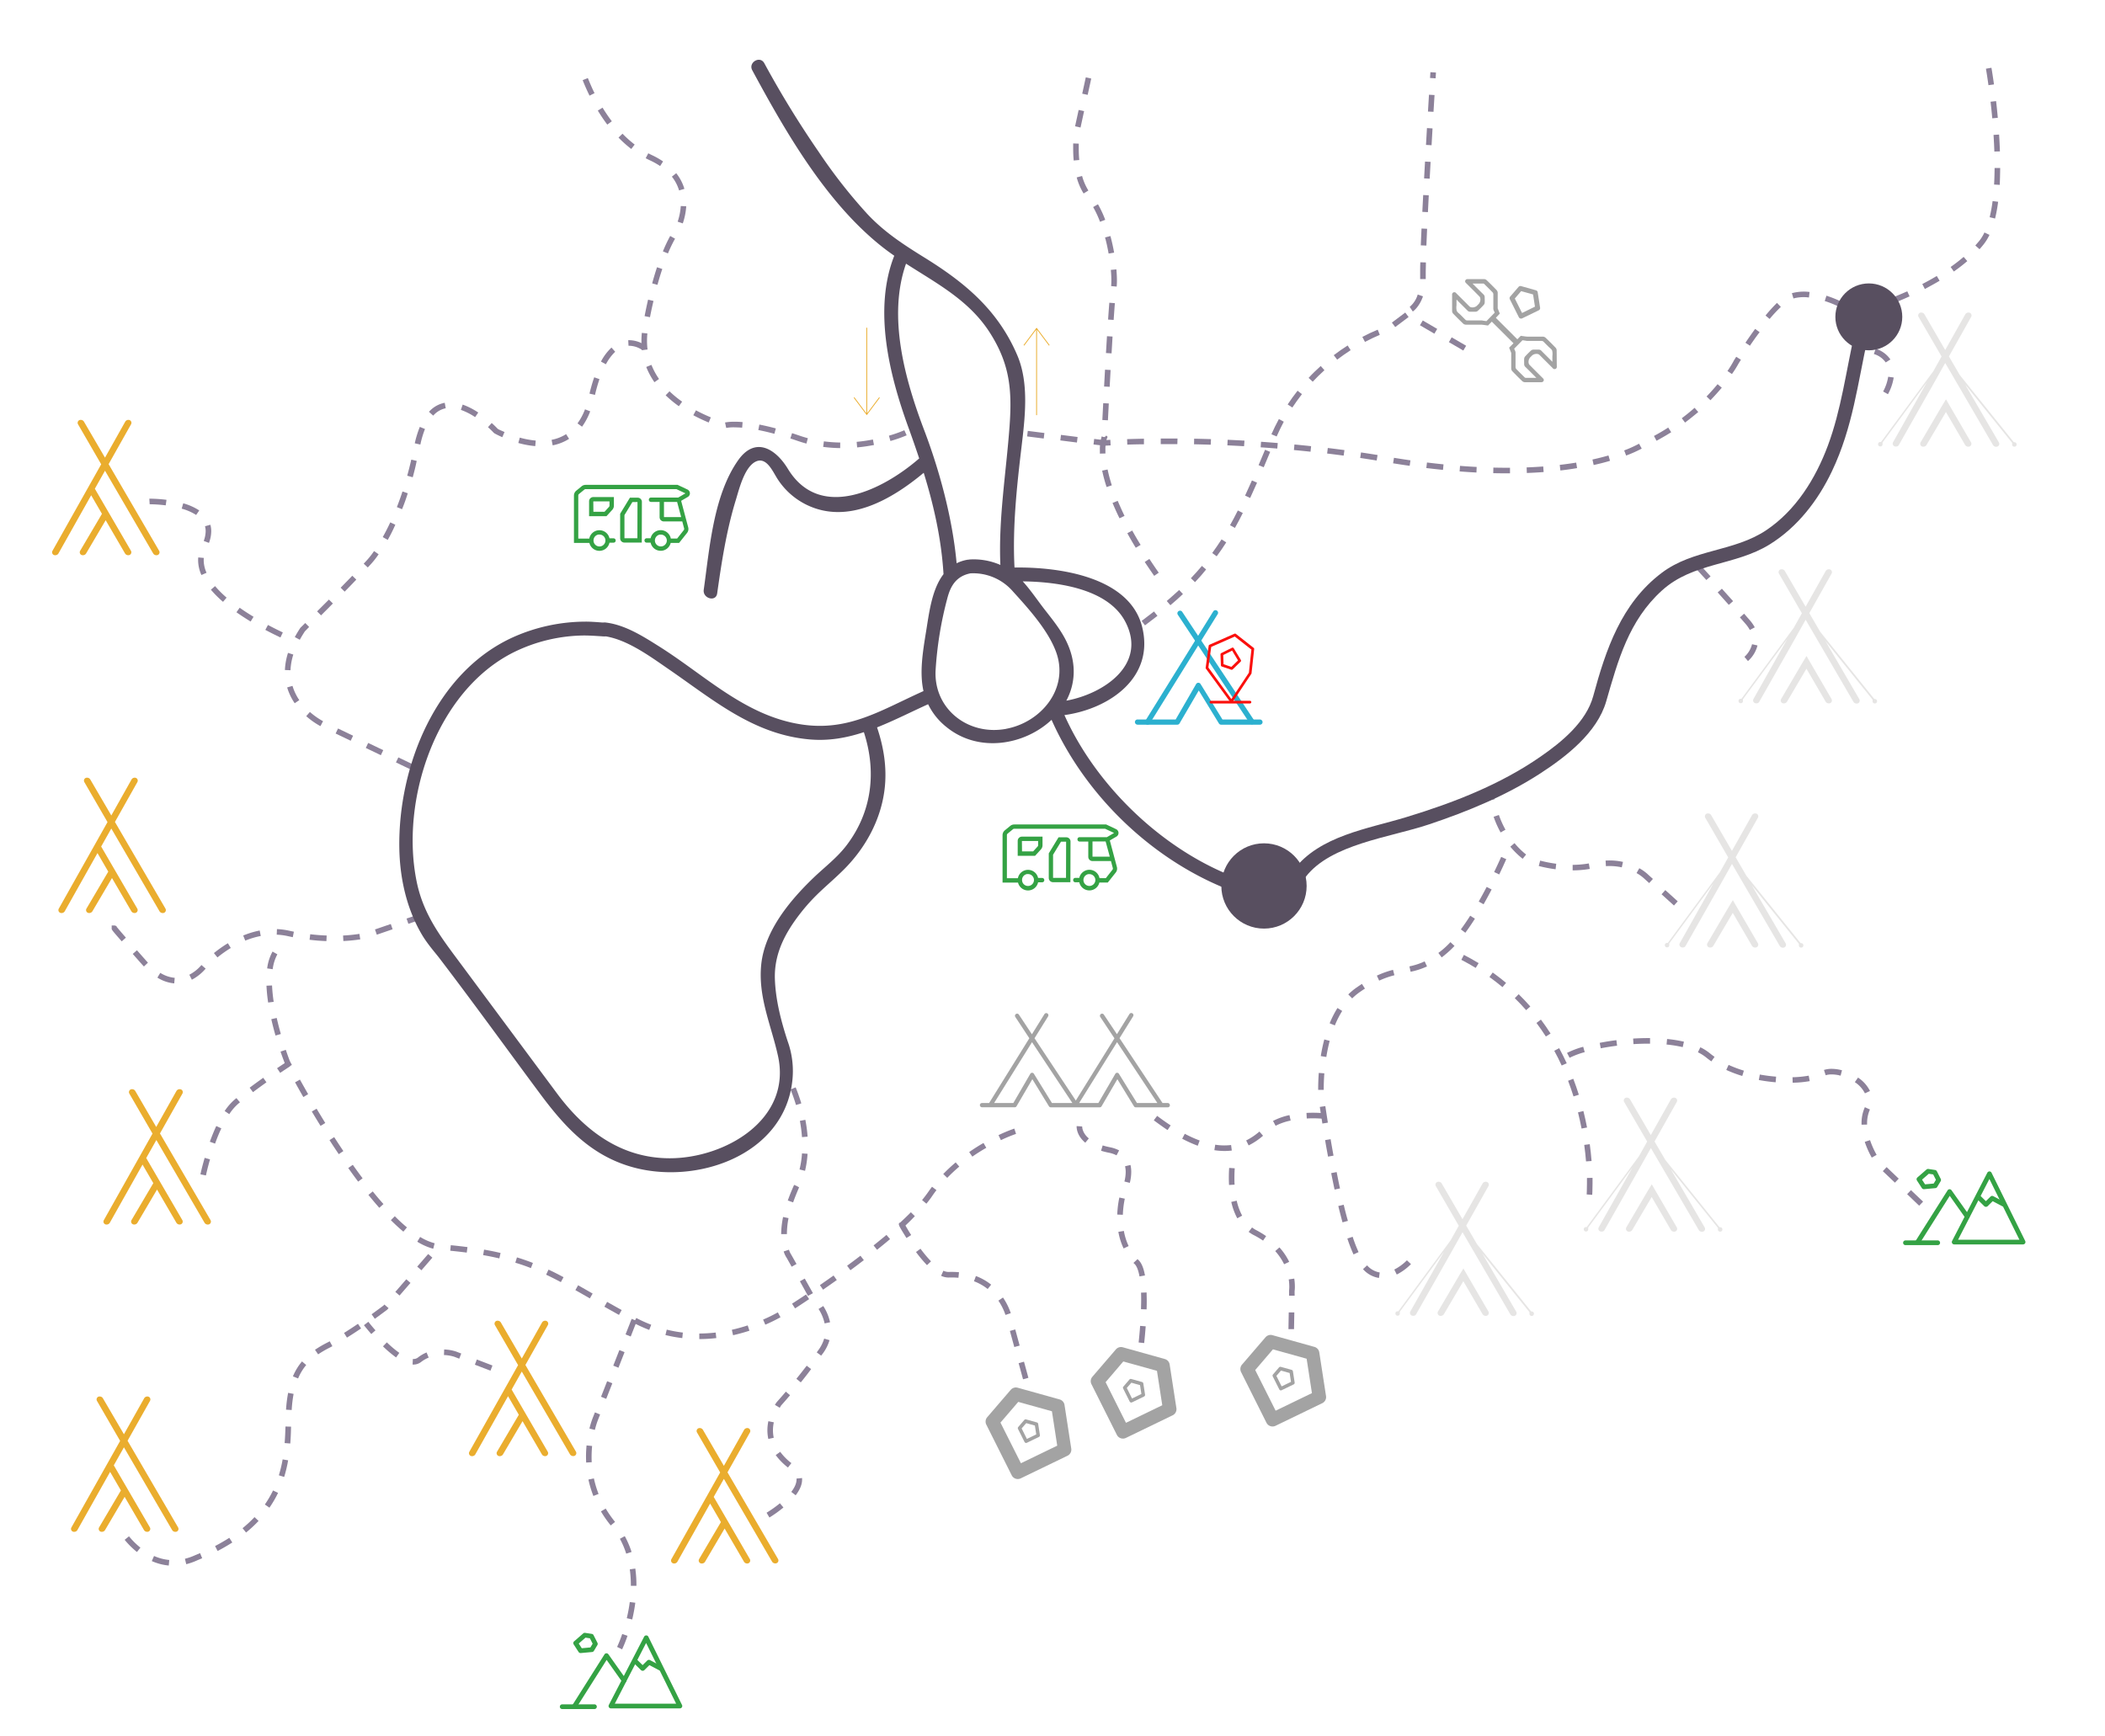 <svg xmlns="http://www.w3.org/2000/svg" viewBox="0 0 1000 825"><title>reserva</title><g id="Layer_2" data-name="Layer 2"><path d="M956.61,210,931,178.17l-5.14-8.83,10.57-18.79a1.38,1.38,0,0,0-1.2-2.05h-.13a1.72,1.72,0,0,0-1.5.88l-9.51,16.91-9.84-16.93a1.72,1.72,0,0,0-1.49-.86h-.14a1.38,1.38,0,0,0-1.19,2.07l10.93,18.8-3.92,7L893.6,210h-.39a1,1,0,0,0-1,1v.11a1,1,0,0,0,1,1h.11a1,1,0,0,0,1-1v-.9l21-28.51-16,28.4a1.38,1.38,0,0,0,1.2,2.05h.33a1.38,1.38,0,0,0,1.2-.7L917.6,184v0l1.72-3.05h0l4.77-8.49,22.68,38.95a1.72,1.72,0,0,0,1.49.86h.14a1.38,1.38,0,0,0,1.19-2.07l-16.06-27.58,22.36,27.8v.8a1,1,0,0,0,1,1h.11a1,1,0,0,0,1-1v-.11a1,1,0,0,0-1-1Z" style="fill:#e6e5e4"/><path d="M922.65,192.7l0,0L912.4,210.15a1.38,1.38,0,0,0,1.19,2.08h.15a1.72,1.72,0,0,0,1.48-.85l9.21-15.62,9.1,15.61a1.72,1.72,0,0,0,1.49.86h.14a1.38,1.38,0,0,0,1.19-2.07l-11.89-20.44Z" style="fill:#e6e5e4"/><path d="M890.31,332l-25.63-31.86-5.14-8.83,10.57-18.79a1.38,1.38,0,0,0-1.2-2.05h-.13a1.72,1.72,0,0,0-1.5.88l-9.51,16.91-9.84-16.93a1.72,1.72,0,0,0-1.49-.86h-.14a1.38,1.38,0,0,0-1.19,2.07L856,291.37l-3.92,7L827.3,332h-.39a1,1,0,0,0-1,1v.11a1,1,0,0,0,1,1H827a1,1,0,0,0,1-1v-.9l21-28.51-16,28.4a1.38,1.38,0,0,0,1.2,2.05h.33a1.38,1.38,0,0,0,1.2-.7L851.3,306v0l1.72-3.05h0l4.77-8.49,22.68,38.95a1.72,1.72,0,0,0,1.49.86h.14a1.38,1.38,0,0,0,1.19-2.07l-16.06-27.58,22.36,27.8v.8a1,1,0,0,0,1,1h.11a1,1,0,0,0,1-1v-.11a1,1,0,0,0-1-1Z" style="fill:#e6e5e4"/><path d="M856.36,314.7l0,0-10.22,17.41a1.38,1.38,0,0,0,1.19,2.08h.15a1.72,1.72,0,0,0,1.48-.85l9.21-15.62,9.1,15.61a1.72,1.72,0,0,0,1.49.86h.14a1.38,1.38,0,0,0,1.19-2.07l-11.89-20.44Z" style="fill:#e6e5e4"/><path d="M855.31,448l-25.63-31.86-5.14-8.83,10.57-18.79a1.38,1.38,0,0,0-1.2-2.05h-.13a1.72,1.72,0,0,0-1.5.88l-9.51,16.91-9.84-16.93a1.72,1.72,0,0,0-1.49-.86h-.14a1.38,1.38,0,0,0-1.19,2.07L821,407.37l-3.92,7L792.3,448h-.39a1,1,0,0,0-1,1v.11a1,1,0,0,0,1,1H792a1,1,0,0,0,1-1v-.9l21-28.51-16,28.4a1.38,1.38,0,0,0,1.2,2.05h.33a1.38,1.38,0,0,0,1.2-.7L816.3,422v0l1.72-3.05h0l4.77-8.49,22.68,38.95a1.72,1.72,0,0,0,1.49.86h.14a1.38,1.38,0,0,0,1.19-2.07l-16.06-27.58,22.36,27.8v.8a1,1,0,0,0,1,1h.11a1,1,0,0,0,1-1v-.11a1,1,0,0,0-1-1Z" style="fill:#e6e5e4"/><path d="M821.36,430.7l0,0-10.22,17.41a1.38,1.38,0,0,0,1.19,2.08h.15a1.72,1.72,0,0,0,1.48-.85l9.21-15.62,9.1,15.61a1.72,1.72,0,0,0,1.49.86h.14a1.38,1.38,0,0,0,1.19-2.07l-11.89-20.44Z" style="fill:#e6e5e4"/><path d="M816.79,583l-25.63-31.86L786,542.34l10.57-18.79a1.38,1.38,0,0,0-1.2-2.05h-.13a1.72,1.72,0,0,0-1.5.88l-9.51,16.91-9.84-16.93a1.72,1.72,0,0,0-1.49-.86h-.14a1.38,1.38,0,0,0-1.19,2.07l10.93,18.8-3.92,7L753.78,583h-.39a1,1,0,0,0-1,1v.11a1,1,0,0,0,1,1h.11a1,1,0,0,0,1-1v-.9l21-28.51-16,28.4a1.38,1.38,0,0,0,1.2,2.05h.33a1.38,1.38,0,0,0,1.2-.7L777.78,557v0l1.72-3.05h0l4.77-8.49L807,584.37a1.72,1.72,0,0,0,1.49.86h.14a1.38,1.38,0,0,0,1.19-2.07l-16.06-27.58,22.36,27.8v.8a1,1,0,0,0,1,1h.11a1,1,0,0,0,1-1v-.11a1,1,0,0,0-1-1Z" style="fill:#e6e5e4"/><path d="M782.84,565.7l0,0-10.22,17.41a1.38,1.38,0,0,0,1.19,2.08h.15a1.72,1.72,0,0,0,1.48-.85l9.21-15.62,9.1,15.61a1.72,1.72,0,0,0,1.49.86h.14a1.38,1.38,0,0,0,1.19-2.07l-11.89-20.44Z" style="fill:#e6e5e4"/><path d="M727.31,623l-25.63-31.86-5.14-8.83,10.57-18.79a1.38,1.38,0,0,0-1.2-2.05h-.13a1.72,1.72,0,0,0-1.5.88l-9.51,16.91-9.84-16.93a1.72,1.72,0,0,0-1.49-.86h-.14a1.38,1.38,0,0,0-1.19,2.07L693,582.37l-3.92,7L664.3,623h-.39a1,1,0,0,0-1,1v.11a1,1,0,0,0,1,1H664a1,1,0,0,0,1-1v-.9l21-28.51-16,28.4a1.38,1.38,0,0,0,1.2,2.05h.33a1.38,1.38,0,0,0,1.2-.7L688.3,597v0l1.72-3.05h0l4.77-8.49,22.68,38.95a1.72,1.72,0,0,0,1.49.86h.14a1.38,1.38,0,0,0,1.19-2.07l-16.06-27.58,22.36,27.8v.8a1,1,0,0,0,1,1h.11a1,1,0,0,0,1-1v-.11a1,1,0,0,0-1-1Z" style="fill:#e6e5e4"/><path d="M693.36,605.7l0,0-10.22,17.41a1.38,1.38,0,0,0,1.19,2.08h.15a1.72,1.72,0,0,0,1.48-.85l9.21-15.62,9.1,15.61a1.72,1.72,0,0,0,1.49.86h.14a1.38,1.38,0,0,0,1.19-2.07l-11.89-20.44Z" style="fill:#e6e5e4"/><path d="M74.27,263.8h.12a1.4,1.4,0,0,0,1.21-2.11l-24-41.17,10.66-18.94a1.4,1.4,0,0,0-1.22-2.09H61a1.75,1.75,0,0,0-1.53.89l-9.59,17.06L39.9,200.36a1.75,1.75,0,0,0-1.51-.87h-.11a1.4,1.4,0,0,0-1.21,2.1l11,19L24.93,261.71a1.4,1.4,0,0,0,1.22,2.09h.11a1.75,1.75,0,0,0,1.53-.89l15.52-27.6,5.12,8.82L38.08,261.68a1.4,1.4,0,0,0,1.21,2.11h.12a1.75,1.75,0,0,0,1.51-.86l9.28-15.76,9.18,15.75a1.75,1.75,0,0,0,1.51.87H61a1.4,1.4,0,0,0,1.21-2.1L45.06,232.2l4.82-8.56,22.88,39.29A1.75,1.75,0,0,0,74.27,263.8Z" style="fill:#eaad2e"/><path d="M77.27,433.8h.12a1.4,1.4,0,0,0,1.21-2.11l-24-41.17,10.66-18.94a1.4,1.4,0,0,0-1.22-2.09H64a1.75,1.75,0,0,0-1.53.89l-9.59,17.06L42.9,370.36a1.75,1.75,0,0,0-1.51-.87h-.11a1.4,1.4,0,0,0-1.21,2.1l11,19L27.93,431.71a1.4,1.4,0,0,0,1.22,2.09h.11a1.75,1.75,0,0,0,1.53-.89l15.52-27.6,5.12,8.82L41.08,431.68a1.4,1.4,0,0,0,1.21,2.11h.12a1.75,1.75,0,0,0,1.51-.86l9.28-15.76,9.18,15.75a1.75,1.75,0,0,0,1.51.87H64a1.4,1.4,0,0,0,1.21-2.1L48.06,402.2l4.82-8.56,22.88,39.29A1.75,1.75,0,0,0,77.27,433.8Z" style="fill:#eaad2e"/><path d="M98.68,581.8h.12a1.4,1.4,0,0,0,1.21-2.11L76,538.52l10.66-18.94a1.4,1.4,0,0,0-1.22-2.09h-.11a1.75,1.75,0,0,0-1.53.89l-9.59,17.06-9.93-17.08a1.75,1.75,0,0,0-1.51-.87h-.11a1.4,1.4,0,0,0-1.21,2.1l11,19L49.33,579.71a1.4,1.4,0,0,0,1.22,2.09h.11a1.75,1.75,0,0,0,1.53-.89l15.52-27.6,5.12,8.82L62.48,579.68a1.4,1.4,0,0,0,1.21,2.11h.12a1.75,1.75,0,0,0,1.51-.86l9.28-15.76,9.18,15.75a1.75,1.75,0,0,0,1.51.87h.12a1.4,1.4,0,0,0,1.21-2.1L69.46,550.2l4.82-8.56,22.88,39.29A1.75,1.75,0,0,0,98.68,581.8Z" style="fill:#eaad2e"/><path d="M83.27,727.8h.12a1.4,1.4,0,0,0,1.21-2.11l-24-41.17,10.66-18.94a1.4,1.4,0,0,0-1.22-2.09H70a1.75,1.75,0,0,0-1.53.89l-9.59,17.06L48.9,664.36a1.75,1.75,0,0,0-1.51-.87h-.11a1.4,1.4,0,0,0-1.21,2.1l11,19L33.93,725.71a1.4,1.4,0,0,0,1.22,2.09h.11a1.75,1.75,0,0,0,1.53-.89l15.52-27.6,5.12,8.82L47.08,725.68a1.4,1.4,0,0,0,1.21,2.11h.12a1.75,1.75,0,0,0,1.51-.86l9.28-15.76,9.18,15.75a1.75,1.75,0,0,0,1.51.87H70a1.4,1.4,0,0,0,1.21-2.1L54.06,696.2l4.82-8.56,22.88,39.29A1.75,1.75,0,0,0,83.27,727.8Z" style="fill:#eaad2e"/><path d="M272.27,691.8h.12a1.4,1.4,0,0,0,1.21-2.11l-24-41.17,10.66-18.94a1.4,1.4,0,0,0-1.22-2.09H259a1.75,1.75,0,0,0-1.53.89l-9.59,17.06-9.93-17.08a1.75,1.75,0,0,0-1.51-.87h-.11a1.4,1.4,0,0,0-1.21,2.1l11,19-23.15,41.16a1.4,1.4,0,0,0,1.22,2.09h.11a1.75,1.75,0,0,0,1.53-.89l15.52-27.6,5.12,8.82-10.35,17.56a1.4,1.4,0,0,0,1.21,2.11h.12a1.75,1.75,0,0,0,1.51-.86l9.28-15.76,9.18,15.75a1.75,1.75,0,0,0,1.51.87H259a1.4,1.4,0,0,0,1.21-2.1L243.06,660.2l4.82-8.56,22.88,39.29A1.75,1.75,0,0,0,272.27,691.8Z" style="fill:#eaad2e"/><path d="M368.27,742.8h.12a1.4,1.4,0,0,0,1.21-2.11l-24-41.17,10.66-18.94a1.4,1.4,0,0,0-1.22-2.09H355a1.75,1.75,0,0,0-1.53.89l-9.59,17.06-9.93-17.08a1.75,1.75,0,0,0-1.51-.87h-.11a1.4,1.4,0,0,0-1.21,2.1l11,19-23.15,41.16a1.4,1.4,0,0,0,1.22,2.09h.11a1.75,1.75,0,0,0,1.53-.89l15.52-27.6,5.12,8.82-10.35,17.56a1.4,1.4,0,0,0,1.21,2.11h.12a1.75,1.75,0,0,0,1.51-.86l9.28-15.76,9.18,15.75a1.75,1.75,0,0,0,1.51.87H355a1.4,1.4,0,0,0,1.21-2.1L339.06,711.2l4.82-8.56,22.88,39.29A1.75,1.75,0,0,0,368.27,742.8Z" style="fill:#eaad2e"/><path d="M545.18,344.31a1.24,1.24,0,0,1-1.09-1.83l32.28-52a1.24,1.24,0,0,1,2.17,1.19l-32.28,52A1.24,1.24,0,0,1,545.18,344.31Z" style="fill:#2cb0cf"/><path d="M594.74,344.17a1.24,1.24,0,0,1-1-.48l-34.15-51.53a1.24,1.24,0,1,1,2-1.52l34.15,51.53a1.24,1.24,0,0,1-1,2Z" style="fill:#2cb0cf"/><path d="M598.55,344.31H580.09a1.24,1.24,0,0,1-1-.53l-9.61-15.72-9.08,15.57a1.24,1.24,0,0,1-1.11.68H540.46a1.29,1.29,0,0,1-1.3-1.11,1.24,1.24,0,0,1,1.23-1.37h18.12l9.67-16.75a1.24,1.24,0,0,1,2.13-.15l10.43,16.9h17.73a1.3,1.3,0,0,1,1.32,1.13A1.24,1.24,0,0,1,598.55,344.31Z" style="fill:#2cb0cf"/><path d="M554.7,524.05h-2.44l-20.41-30.8,6.47-10.42a1,1,0,0,0-1.79-1l-5.92,9.53L524.36,482a1,1,0,0,0-1.61,1.25l6.68,10.08-18.36,29.55-19.61-29.59,6.47-10.42a1,1,0,0,0-1.79-1l-5.92,9.53L484,482a1,1,0,0,0-1.61,1.25L489,493.29l-19.11,30.77h-3.38a1,1,0,0,0-1,1.12,1.06,1.06,0,0,0,1.07.91h15.47a1,1,0,0,0,.91-.56l7.47-12.8,7.91,12.93a1,1,0,0,0,.84.44h23.26a1,1,0,0,0,.91-.56l7.47-12.8,7.91,12.93a1,1,0,0,0,.84.44h15.19a1,1,0,0,0,1-1.11A1.07,1.07,0,0,0,554.7,524.05Zm-47.77,0h-7.2l-8.58-13.9a1,1,0,0,0-1.75.12l-8,13.78h-9.13l18-28.9,19.16,28.9Zm24.61-13.9a1,1,0,0,0-1.75.12l-8,13.78h-9.13l18-28.9,19.16,28.9h-9.7Z" style="fill:#a3a3a3"/><path d="M671.16,148l-1.47-2.2a12.17,12.17,0,0,0,3.81-5.87l2.5.86C674.24,145.92,671.29,147.93,671.16,148Zm6.15-15.42-2.65,0v-.28q0-.58,0-1.19c0-.49,0-1.1,0-1.81,0-1.25,0-2.83.08-4.68l2.65.07c0,1.83-.08,3.39-.08,4.61,0,.68,0,1.26,0,1.72s0,.87,0,1.29Zm.3-15.9-2.65-.11c.1-2.46.22-5.13.35-8l2.65.12C677.84,111.57,677.72,114.24,677.62,116.69Zm.73-15.89-2.65-.13c.13-2.59.27-5.25.41-8l2.65.14C678.62,95.56,678.48,98.22,678.35,100.8Zm.84-15.89-2.65-.14.44-8,2.65.15ZM680.08,69l-2.65-.15.46-8,2.65.16ZM681,53.12,678.37,53l.48-8,2.64.16Zm1-15.91-2.64-.16.17-2.76,2.64.17Z" style="fill:#8c8199"/><path d="M543.93,297.13,542.35,295q3.07-2.27,5.87-4.48l1.64,2.08Q547,294.84,543.93,297.13ZM556,287.55l-1.72-2c2-1.74,4-3.51,5.88-5.24l1.81,1.93C560.13,284,558.12,285.78,556,287.55Zm11.66-11-1.92-1.83c1.83-1.91,3.59-3.88,5.24-5.85l2,1.7C571.36,272.63,569.56,274.64,567.7,276.59ZM578,264.31l-2.13-1.56c1.52-2.08,3-4.26,4.44-6.48l2.23,1.43C581.09,260,579.56,262.19,578,264.31Zm8.65-13.48-2.31-1.3c1.23-2.19,2.45-4.46,3.71-7l2.36,1.2C589.14,246.3,587.91,248.6,586.66,250.83Zm7.24-14.24-2.4-1.12q1.62-3.49,3.26-7.21l2.42,1.07Q595.53,233.09,593.9,236.59ZM600.34,222l-2.44-1q1.5-3.53,3.07-7.31l2.44,1Q601.84,218.49,600.34,222Zm6.13-14.63L604,206.33c1.08-2.46,2.27-4.89,3.54-7.23l2.33,1.26C608.68,202.64,607.52,205,606.47,207.4Zm7.45-13.75-2.21-1.46c1.47-2.24,3.06-4.43,4.71-6.53l2.08,1.64C616.9,189.34,615.36,191.48,613.92,193.65Zm9.68-12.28-1.93-1.81c1.83-2,3.77-3.85,5.75-5.64l1.77,2C627.27,177.62,625.39,179.47,623.6,181.37Zm11.62-10.49-1.61-2.1c2.13-1.62,4.35-3.17,6.6-4.61l1.43,2.23C639.45,167.8,637.29,169.31,635.23,170.88Zm59.94-4.3-6.86-4,1.34-2.28,6.86,4Zm-46.74-4.14-1.23-2.34c2.46-1.3,4.92-2.46,7.3-3.44l1,2.45C653.19,160.07,650.81,161.19,648.42,162.45Zm33-3.87-6.86-4,1.34-2.28,6.86,4Zm-18.6-3.15-1.59-2.12,6.35-4.77,1.59,2.12Z" style="fill:#8c8199"/><path d="M716.09,224.89q-3.26,0-6.71-.08l.06-2.65q3.42.08,6.65.08h1.25v2.65Zm9.25-.17-.1-2.65c2.62-.1,5.28-.24,7.88-.44l.2,2.64C730.69,224.48,728,224.62,725.34,224.72Zm-23.94-.22q-3.87-.2-8-.52l.2-2.64q4.06.32,7.9.51Zm39.87-1-.3-2.63c2.65-.31,5.28-.67,7.81-1.08l.43,2.61C746.64,222.85,744,223.22,741.28,223.53Zm-55.77-.25q-3.87-.39-7.92-.88l.32-2.63q4,.49,7.86.88Zm-15.82-1.93q-3.86-.55-7.88-1.2l.42-2.61q4,.65,7.83,1.2Zm87.4-.41-.57-2.59c2.64-.58,5.2-1.22,7.61-1.92l.74,2.54C762.39,219.69,759.77,220.35,757.08,220.94ZM654,218.8q-3.94-.64-7.83-1.22l.39-2.62q3.91.58,7.87,1.22Zm-15.68-2.33q-4-.53-7.86-1l.32-2.63q3.91.47,7.9,1Zm134.21,0-.95-2.47a57.46,57.46,0,0,0,7.07-3.19l1.27,2.32A60.3,60.3,0,0,1,772.51,216.44Zm-149.95-1.86q-4-.43-7.89-.79l.25-2.64q3.91.37,7.92.8Zm-15.79-1.49q-4-.33-7.9-.59l.18-2.64q3.91.27,7.94.6ZM591,212q-4-.23-7.92-.4l.12-2.65q3.88.17,8,.4Zm-66.38-.21-5.14-.62.32-2.63,4.88.59c.33,0,1.28-.09,2.79-.17l.14,2.65c-1.87.1-2.86.17-2.87.18Zm50.54-.5q-4.09-.13-7.92-.21l.05-2.65q3.84.08,8,.21Zm-39.63,0-.09-2.65c2.32-.08,5-.15,8-.21l0,2.65C540.44,211.1,537.79,211.17,535.48,211.25Zm23.78-.29-4.89,0h-3l0-2.65h3.06l4.91,0Zm-47.71-.75-7.89-1,.32-2.63,7.89,1Zm275.38-.79-1.25-2.33c2.29-1.23,4.57-2.56,6.77-4l1.42,2.23C791.61,206.8,789.28,208.16,786.93,209.42Zm-291.15-1.11-7.89-1,.32-2.63,7.89,1Zm304.71-7.52-1.59-2.12c2.08-1.56,4.13-3.23,6.08-4.95l1.75,2C804.72,197.47,802.62,199.18,800.48,200.78Zm12.08-10.62-1.9-1.84c1.84-1.9,3.6-3.87,5.23-5.84l2,1.68C816.26,186.19,814.45,188.21,812.56,190.16Zm10.22-12.45-2.19-1.49a50.06,50.06,0,0,0,2.93-4.76c0-.09.47-.79,1.23-2l2.24,1.41c-.74,1.16-1.15,1.85-1.16,1.86h0A50.83,50.83,0,0,1,822.78,177.71Zm8.54-13.45-2.19-1.48c1.56-2.31,3.1-4.51,4.6-6.56l2.14,1.56C834.38,159.8,832.85,162,831.31,164.26Zm9.35-12.72-2-1.68a71.6,71.6,0,0,1,5.44-6l1.84,1.91A69.4,69.4,0,0,0,840.67,151.54Zm33.28-5.67a50.47,50.47,0,0,0-7.15-2.9l.81-2.52a52,52,0,0,1,7.58,3.08Zm-22-4.08-.76-2.54a21.6,21.6,0,0,1,8.4-.58l-.29,2.63A18.88,18.88,0,0,0,852,141.8Z" style="fill:#8c8199"/><path d="M548.31,273.6q-2.38-3.4-4.49-6.6l2.21-1.45q2.08,3.17,4.44,6.54Zm-8.76-13.35c-1.41-2.31-2.76-4.63-4-6.91l2.32-1.28c1.24,2.24,2.57,4.54,4,6.82Zm-7.72-14c-1.22-2.49-2.33-4.95-3.31-7.3l2.45-1c1,2.3,2.05,4.71,3.25,7.16ZM525.7,231.4a75.45,75.45,0,0,1-2.11-7.8l2.59-.54a72.7,72.7,0,0,0,2,7.52Zm-3.19-15.88q0-.85,0-1.6a20.27,20.27,0,0,1,.81-6.37v0h0l.09-.23.65.27.74.06,0,0,1.15.06-1.15-.06.77-.72.6.62-.33.8a17.21,17.21,0,0,0-.7,5.61c0,.47,0,1,0,1.5Zm3.82-15.83-2.65-.14.41-8,2.65.14Zm.83-15.91-2.65-.14.44-8,2.65.15Zm.89-15.89-2.65-.16c.16-2.7.32-5.37.48-8l2.64.17C528.38,162.53,528.22,165.2,528.06,167.9Zm1-15.88-2.64-.18c.2-3,.4-5.68.58-8l2.64.21C529.45,146.36,529.26,149,529.05,152Zm1.44-15.84-2.64-.25c.07-.76.11-1.65.11-2.64,0-1.5-.08-3.2-.25-5.05l2.64-.24c.17,1.93.26,3.71.26,5.29C530.61,134.36,530.57,135.33,530.49,136.18Zm-3.83-15.7c-.47-2.6-1-5.18-1.7-7.65l2.56-.68c.68,2.55,1.27,5.19,1.75,7.87Zm-4.08-15.09a48.55,48.55,0,0,0-3.27-7l2.29-1.33a51.15,51.15,0,0,1,3.45,7.39Zm-7.81-13.45a29,29,0,0,1-3.27-7.63l2.55-.71a26.38,26.38,0,0,0,3,6.93Zm-4.7-15.67c-.17-1.8-.25-3.69-.25-5.62,0-.87,0-1.7,0-2.49l2.65.1c0,.76,0,1.56,0,2.39,0,1.85.08,3.65.24,5.38Zm3.25-15.67L510.73,60l1.69-7.76,2.59.56Zm3.39-15.52-2.59-.56,1.69-7.76,2.59.57Z" style="fill:#8c8199"/><path d="M899.8,143.93l-1-2.46c2.39-.94,4.83-2,7.27-3.07l1.09,2.41C904.72,141.92,902.23,143,899.8,143.93Zm14.62-6.63-1.22-2.35c2.38-1.23,4.7-2.52,6.88-3.83l1.36,2.27C919.21,134.72,916.85,136,914.42,137.3ZM928.19,129l-1.52-2.16c2.22-1.56,4.3-3.18,6.18-4.79l1.73,2C932.63,125.74,930.48,127.41,928.19,129Zm12.2-10.6-2-1.77q1-1.14,2-2.33a20.62,20.62,0,0,0,2.34-3.85l2.39,1.14a23.07,23.07,0,0,1-2.65,4.35Q941.48,117.21,940.39,118.41Zm7.39-14.57-2.57-.63a70.51,70.51,0,0,0,1.39-7.67l2.63.34A73,73,0,0,1,947.78,103.84Zm2.18-16-2.65-.15c.14-2.48.22-5.13.24-7.87l2.65,0C950.18,82.66,950.1,85.36,950,87.88ZM947.44,72c-.09-2.67-.23-5.31-.39-7.9l2.64-.17c.17,2.61.3,5.28.39,8Zm-1-15.79c-.25-2.79-.53-5.43-.81-7.88l2.63-.3c.29,2.46.56,5.13.82,7.94Zm-1.81-15.74c-.66-4.79-1.19-7.8-1.19-7.82l2.61-.46s.54,3.07,1.21,7.92Z" style="fill:#8c8199"/><path d="M830.39,314.08l-1.68-2,.84,1-.84-1a12.1,12.1,0,0,0,3.62-6l2.58.58A14.6,14.6,0,0,1,830.39,314.08Zm.88-14.77a16.31,16.31,0,0,0-2.05-2.93l-2.67-3.06,2-1.75,2.68,3.07a18.82,18.82,0,0,1,2.39,3.42Zm-10-11.93L816,281.47l2-1.77c1.73,1.92,3.54,3.93,5.32,5.92Zm-10.65-11.81L805.5,270l-.24-.26,2-1.79.24.26,5.12,5.63Z" style="fill:#8c8199"/><path d="M795.23,430.22l-5.89-5.33,1.78-2,5.89,5.33Zm-11.78-10.66-2.12-1.92a18.85,18.85,0,0,0-3.87-2.83l1.31-2.3a20.79,20.79,0,0,1,4.4,3.22l2.06,1.86Zm-36.35-6,0-2.65a48,48,0,0,0,7.69-.68l.45,2.61A50.51,50.51,0,0,1,747.1,413.53ZM739,413a64,64,0,0,1-8-1.55l.67-2.56a61.47,61.47,0,0,0,7.63,1.49Zm31.44-.91a27.13,27.13,0,0,0-7.53-.57l-.16-2.64a29.47,29.47,0,0,1,8.26.62Zm-47.08-4.07a39.22,39.22,0,0,1-5.87-5.75l2-1.69A36.58,36.58,0,0,0,725,406Zm-10.48-12.5a47.18,47.18,0,0,1-3.32-7.45l2.5-.87a44.3,44.3,0,0,0,3.13,7Zm-5.37-15.33-.07-.42,2.61-.44.07.39Z" style="fill:#8c8199"/><path d="M655.09,607.18a12.74,12.74,0,0,1-7.58-4.19l1.94-1.81a10.16,10.16,0,0,0,6,3.38Zm8.45-1.63-1.17-2.37a23.71,23.71,0,0,0,6-4.39l1.93,1.81A26,26,0,0,1,663.54,605.55ZM643,596a73.92,73.92,0,0,1-2.92-7.56l2.51-.83a71.19,71.19,0,0,0,2.81,7.28Zm-5.23-15.25c-.65-2.39-1.32-5-2-7.75l2.57-.62c.65,2.73,1.31,5.31,2,7.67ZM634,565.18c-.56-2.6-1.1-5.22-1.61-7.81l2.6-.51c.51,2.58,1,5.18,1.6,7.77Zm-3.1-15.65c-.5-2.72-1-5.35-1.39-7.85l2.61-.44c.42,2.49.89,5.12,1.38,7.82Zm-2.69-15.72c-.5-3.11-.9-5.8-1.22-7.89l2.62-.39c.31,2.08.72,4.76,1.21,7.86Zm.65-16h-2.65v-.41c0-2.5.1-5.06.29-7.64l2.64.2c-.19,2.51-.29,5-.29,7.42Zm1.2-15.63-2.61-.42a80.33,80.33,0,0,1,1.67-7.91l2.56.68A77.9,77.9,0,0,0,630.09,502.17Zm4.06-15-2.45-1a47.4,47.4,0,0,1,3.71-7.27l2.24,1.41A44.73,44.73,0,0,0,634.15,487.15Zm8.25-12.82-1.86-1.89a30.41,30.41,0,0,1,3.89-3.25q1.35-.94,2.6-1.75l1.43,2.23q-1.21.78-2.51,1.69A27.86,27.86,0,0,0,642.4,474.33Zm12.83-8.42-1.11-2.4a44,44,0,0,1,7.68-2.75l.66,2.56A41.72,41.72,0,0,0,655.23,465.9Zm14.93-4.22-.57-2.58a32.77,32.77,0,0,0,7.23-2.37l1.13,2.39A35.09,35.09,0,0,1,670.16,461.69Zm14.77-6.84-1.59-2.12c.56-.42,1.14-.87,1.73-1.35a39.38,39.38,0,0,0,4-3.79l1.94,1.8a42.66,42.66,0,0,1-4.27,4C686.11,453.94,685.51,454.4,684.93,454.85Zm11.22-11.72L694,441.56c1.44-1.95,2.93-4.13,4.44-6.49l2.23,1.42C699.15,438.9,697.62,441.13,696.15,443.13Zm8.66-13.52-2.3-1.31c1.26-2.21,2.53-4.55,3.78-6.94l2.35,1.22C707.37,425,706.09,427.37,704.81,429.61Zm7.42-14.18-2.39-1.15c1.29-2.67,2.41-5.11,3.34-7.18l2.42,1.08C714.66,410.27,713.53,412.74,712.23,415.43Z" style="fill:#8c8199"/><path d="M756.4,567.69l-2.64-.2s.14-1.91.14-5.16c0-.8,0-1.69,0-2.66l2.65-.06c0,1,0,1.89,0,2.71C756.55,565.69,756.4,567.61,756.4,567.69Zm-2.94-15.89c-.21-2.61-.5-5.25-.85-7.83l2.62-.36c.36,2.63.65,5.31.86,8Zm-2.12-15.61c-.5-2.58-1.07-5.17-1.7-7.69l2.57-.65c.64,2.57,1.22,5.21,1.73,7.84Zm-3.83-15.27c-.79-2.52-1.66-5-2.58-7.43l2.47-.95c.94,2.46,1.83,5,2.64,7.58Zm-5.62-14.68c-1.1-2.39-2.28-4.75-3.52-7L740.7,498c1.26,2.32,2.47,4.74,3.59,7.18Zm-7.51-13.78c-1.41-2.2-2.92-4.37-4.47-6.44l2.12-1.59c1.6,2.13,3.14,4.35,4.58,6.61ZM725,479.94c-1.73-2-3.54-3.88-5.39-5.69l1.85-1.89c1.9,1.85,3.76,3.82,5.53,5.84ZM713.77,469c-2-1.66-4.06-3.28-6.19-4.8l1.54-2.15c2.18,1.57,4.32,3.22,6.35,4.92Zm-12.72-9.13c-2.21-1.35-4.51-2.65-6.83-3.85l1.22-2.35c2.38,1.23,4.73,2.56,7,3.94Zm-13.92-7.23-.77-.34,1.05-2.43.78.34Z" style="fill:#8c8199"/><path d="M911.71,572.85,906,567.37l1.82-1.92,5.76,5.47ZM900.2,561.9l-5.76-5.47,1.82-1.92L902,560Zm-11-11.9a43.36,43.36,0,0,1-3.33-7.48l2.51-.83a40.81,40.81,0,0,0,3.13,7Zm-4.86-15.64v-.65a18.46,18.46,0,0,1,1.58-7.67l2.41,1.1a15.8,15.8,0,0,0-1.35,6.58v.58Zm1.61-14.9a13.78,13.78,0,0,0-4.79-5.31l1.51-2.18a16.41,16.41,0,0,1,5.69,6.38Zm-34.33-5-.07-2.65a49.15,49.15,0,0,0,7.69-.75l.49,2.6A51.47,51.47,0,0,1,851.62,514.42Zm-8.08-.25a80.22,80.22,0,0,1-8-1.08l.48-2.6a77.78,77.78,0,0,0,7.74,1Zm-15.86-3a60.29,60.29,0,0,1-7.6-2.87l1.11-2.4a57.47,57.47,0,0,0,7.26,2.74Zm46.71-.14a16.67,16.67,0,0,0-4.25-.6h0a9.11,9.11,0,0,0-2.83.4l-.82-2.52a11.73,11.73,0,0,1,3.64-.53h0a19.26,19.26,0,0,1,4.93.69ZM813,504.28q-1.28-.89-2.47-1.86a19.92,19.92,0,0,0-3.92-2.46l1.16-2.38a22.57,22.57,0,0,1,4.45,2.8q1.11.91,2.3,1.74Zm-67.33-1.69-1.24-2.34a41.39,41.39,0,0,1,7.68-2.91l.73,2.54A39.26,39.26,0,0,0,745.64,502.58Zm14.79-4.52-.51-2.6c2.55-.5,5.22-.92,7.93-1.27l.33,2.63C765.54,497.16,762.93,497.58,760.44,498.06Zm38.92-.57a60.27,60.27,0,0,0-7.67-1.23l.26-2.63a62.19,62.19,0,0,1,8,1.28ZM776,496.08l-.17-2.64c2.43-.15,4.84-.23,7.17-.23h.87l0,2.65H783C780.75,495.86,778.39,495.93,776,496.08Z" style="fill:#8c8199"/><path d="M614.74,631.49l-2.65,0,.14-7.94,2.65,0Zm.29-15.89-2.65,0,0-2.32a16.64,16.64,0,0,0,.11-2,23.06,23.06,0,0,0-.26-3.41l2.62-.39a25.82,25.82,0,0,1,.29,3.81,16.07,16.07,0,0,1-.13,2.2Zm-5-14.94a26.74,26.74,0,0,0-4.22-6.24l2-1.77a29.36,29.36,0,0,1,4.64,6.87Zm-10-11.23a41.31,41.31,0,0,0-4.79-2.8,17.77,17.77,0,0,1-2.05-1.35l1.61-2.1a15.12,15.12,0,0,0,1.69,1.12,43.4,43.4,0,0,1,5,3Zm-12.26-10.61a30.85,30.85,0,0,1-2.84-7.77l2.58-.59a28.18,28.18,0,0,0,2.59,7.11ZM583.87,563c-.07-1.21-.1-2.39-.1-3.5,0-1.51.05-3.06.16-4.61l2.64.18c-.1,1.49-.15,3-.15,4.43,0,1.06,0,2.19.09,3.35Z" style="fill:#8c8199"/><path d="M581.68,546.85a31.37,31.37,0,0,1-4.79-.38l.41-2.61a27.07,27.07,0,0,0,7.54.15l.34,2.63A27.69,27.69,0,0,1,581.68,546.85ZM569,544.36a61.22,61.22,0,0,1-7.39-3.34l1.24-2.34a58.64,58.64,0,0,0,7.07,3.19Zm24.18-.14L592,541.84a29.92,29.92,0,0,0,6.3-4.23l1.72,2A32.5,32.5,0,0,1,593.15,544.22Zm-38.51-7.31c-2.13-1.4-4.34-3-6.55-4.64l1.6-2.11c2.17,1.64,4.32,3.17,6.41,4.53Zm51.34-2-1.25-2.33a30.13,30.13,0,0,1,7.81-2.77l.57,2.59A27.38,27.38,0,0,0,606,534.88Zm22.51-3.37a54.44,54.44,0,0,0-7.73-.13l-.14-2.65a57.54,57.54,0,0,1,8.15.14Z" style="fill:#8c8199"/><path d="M543.55,638.11l-2.63-.28c.28-2.63.52-5.28.71-7.88l2.64.2C544.08,632.77,543.84,635.45,543.55,638.11Zm1.15-16-2.65-.09c0-1.44.07-2.89.07-4.33,0-1.19,0-2.37-.06-3.53l2.65-.09c0,1.19.06,2.4.06,3.62C544.78,619.2,544.75,620.68,544.7,622.15Zm-3.37-15.66c-.72-4-1.78-5.5-2.54-6.09l-.33-.33,1.93-1.81.11.12c1.62,1.31,2.74,3.81,3.43,7.64Zm-7.55-13.29a30.73,30.73,0,0,1-2.49-7.89l2.61-.46a28.1,28.1,0,0,0,2.27,7.21Zm-.37-16-2.65-.1a46.64,46.64,0,0,1,1-8.1l2.59.56A44.7,44.7,0,0,0,533.42,577.22ZM536.73,562l-2.57-.65a18.74,18.74,0,0,0,.61-4.54,11.65,11.65,0,0,0-.3-2.7l2.57-.62a14.25,14.25,0,0,1,.37,3.31A21.5,21.5,0,0,1,536.73,562Zm-6.31-13.08a13.5,13.5,0,0,0-3.66-1.25,37.4,37.4,0,0,1-3.7-.93l.78-2.53a34.16,34.16,0,0,0,3.44.86,16.11,16.11,0,0,1,4.37,1.5Zm-14.84-6c-3.82-3.19-4.12-6.65-4.12-7.64v-.25l2.64.17c0,.57.15,3.17,3.16,5.68Z" style="fill:#8c8199"/><path d="M332.21,636.22v-2.65a69.83,69.83,0,0,0,7.78-.46l.3,2.63A72.45,72.45,0,0,1,332.21,636.22Zm-8.09-.47a65.33,65.33,0,0,1-8-1.45l.63-2.57a63,63,0,0,0,7.65,1.39Zm24.13-1.37-.58-2.58c2.49-.56,5-1.26,7.53-2.08l.83,2.52C353.45,633.08,350.83,633.8,348.25,634.38Zm-39.83-2.51a69.22,69.22,0,0,1-7.37-3.34l1.23-2.34a65.93,65.93,0,0,0,7.09,3.22Zm55.15-2.5-1.05-2.43c2.42-1,4.79-2.19,7-3.42l1.26,2.33C368.5,627.11,366.06,628.3,363.57,629.38Zm-69.52-4.64c-2.43-1.35-4.73-2.64-6.93-3.89l1.31-2.3c2.19,1.25,4.49,2.54,6.91,3.88Zm83.65-3.1-1.43-2.23c1-.65,3.38-2.18,6.65-4.37l1.47,2.2C381.11,619.44,378.73,621,377.71,621.63Zm-97.48-4.74c-2.39-1.38-4.67-2.69-6.88-3.93l1.3-2.31c2.21,1.25,4.5,2.56,6.9,3.94ZM391,612.75l-1.5-2.18c2-1.4,4.22-2.93,6.5-4.56l1.53,2.16C395.23,609.81,393,611.34,391,612.75Zm-124.56-3.6c-2.54-1.35-4.84-2.5-7-3.53l1.13-2.4c2.24,1,4.58,2.22,7.15,3.59ZM404,603.5l-1.57-2.13c2.08-1.53,4.21-3.12,6.34-4.76l1.61,2.1C408.23,600.35,406.09,602,404,603.5Zm-151.79-1c-2.45-1-4.87-1.8-7.4-2.57l.78-2.53c2.59.8,5.07,1.66,7.58,2.64Zm-15-4.61c-2.43-.57-5-1.1-7.7-1.57l.46-2.61c2.73.48,5.37,1,7.84,1.6Zm-15.48-2.76c-2.46-.32-5.1-.62-7.84-.89l.26-2.63c2.77.27,5.43.57,7.93.9Zm194.91-1.36L415,591.72c2.07-1.66,4.12-3.34,6.12-5l1.71,2C420.82,590.42,418.75,592.12,416.66,593.79Zm-210.83-.47a28.9,28.9,0,0,1-7.58-3.34l1.37-2.27a26.31,26.31,0,0,0,6.88,3Zm-14.18-8.12c-1.92-1.6-3.92-3.44-5.94-5.46l1.87-1.87c2,2,3.91,3.76,5.77,5.3Zm237.19-1.77-1.79-2c2.07-1.89,4-3.73,5.69-5.46l1.89,1.86C432.9,579.64,431,581.51,428.85,583.43Zm-248.63-9.56c-1.7-1.92-3.44-4-5.17-6.13l2.06-1.66c1.71,2.12,3.42,4.15,5.09,6Zm259.85-2-2-1.69c1.07-1.29,2-2.54,2.84-3.72q.92-1.33,1.89-2.6l2.1,1.61q-.93,1.22-1.82,2.49C442.19,569.25,441.19,570.57,440.07,571.92ZM170.14,561.41c-1.59-2.12-3.16-4.28-4.7-6.46l2.16-1.53c1.53,2.16,3.08,4.3,4.66,6.4ZM450,559.62l-1.9-1.84a79.4,79.4,0,0,1,5.91-5.51l1.71,2A76.44,76.44,0,0,0,450,559.62Zm11.93-10.08-1.51-2.18c2.17-1.51,4.46-3,6.81-4.31l1.32,2.29C466.23,546.67,464,548.08,461.89,549.55Zm-301-1.18c-1.5-2.24-3-4.47-4.39-6.67l2.22-1.43c1.41,2.19,2.87,4.41,4.36,6.63Zm314.55-6.65-1.13-2.39a71.08,71.08,0,0,1,7.51-3.11l.82,2.52A70.18,70.18,0,0,0,475.46,541.72Zm-323.2-6.78c-1.45-2.35-2.84-4.63-4.15-6.83l2.27-1.35c1.3,2.18,2.68,4.45,4.12,6.79Zm-8.18-13.71c-1.47-2.56-2.79-4.9-3.93-7l2.31-1.29c1.13,2,2.45,4.37,3.91,6.92Zm-7.76-14-1.07-2.05c0-.09-.85-2.16-2-5.54l2.51-.84c1,3,1.78,5,1.92,5.35l.09.17.88,1.67ZM130.88,492c-.76-2.67-1.43-5.28-2-7.78l2.58-.58c.55,2.44,1.2,5,1.95,7.63Zm-3.49-15.68a76.37,76.37,0,0,1-.8-8l2.65-.11a73.55,73.55,0,0,0,.78,7.77Zm2.15-15.84-2.62-.38a22.62,22.62,0,0,1,2.55-8l2.3,1.31A20,20,0,0,0,129.55,460.47Z" style="fill:#8c8199"/><path d="M486,655.32l-2.09-7.66,2.55-.7,2.09,7.66ZM481.85,640l-2.09-7.66,2.55-.7,2.09,7.66Zm-4.19-15.26a27.71,27.71,0,0,0-3.37-6.78l2.19-1.49a30.39,30.39,0,0,1,3.7,7.43Zm-8.46-12.31a23.85,23.85,0,0,0-6.51-3.69l.93-2.48a26.57,26.57,0,0,1,7.24,4.1Zm-13.89-5.34a35.86,35.86,0,0,0-4.69-.11h0a8.63,8.63,0,0,1-3.54-.82l1.08-2.42a6,6,0,0,0,2.42.59,38.76,38.76,0,0,1,5,.12Zm-14.93-6a62.63,62.63,0,0,1-5.22-6.23l2.13-1.58a60.43,60.43,0,0,0,5,6Zm-9.76-12.89c-4-6.41-4-6.48-3.17-7.29l.94.94,1.18-.61s1.28,2.35,3.29,5.55Z" style="fill:#8c8199"/><path d="M365.52,721l-1.35-2.28a57,57,0,0,0,6.33-4.49l1.68,2A59,59,0,0,1,365.52,721ZM378,710.43l-2.1-1.61c1.66-2.16,2.5-4.13,2.5-5.85,0-.16,0-.32,0-.48l2.64-.25c0,.24,0,.49,0,.73C381.06,705.29,380,707.8,378,710.43Zm-3.67-13.19a29.45,29.45,0,0,1-5.82-5.91l2.15-1.55a26.8,26.8,0,0,0,5.3,5.37ZM365,683.67a19.44,19.44,0,0,1-.44-4.1,21.15,21.15,0,0,1,.46-4.34l2.59.54a18.37,18.37,0,0,0-.41,3.79,16.61,16.61,0,0,0,.38,3.54Zm5.39-14.82-2.26-1.38a16.17,16.17,0,0,1,.94-1.4c.08-.09,1.69-1.86,4.25-4.88l2,1.71c-2.54,3-4.16,4.78-4.24,4.86h0S370.83,668.17,370.41,668.86Zm10-12.09-2.06-1.67c1.53-1.89,3.18-4,4.9-6.22l2.1,1.61C383.67,652.74,382,654.85,380.46,656.76Zm9.71-12.67L388,642.54l.9-1.25a17.58,17.58,0,0,0,2.63-5.3l2.54.74a20.26,20.26,0,0,1-3,6.1Zm1.64-15.32a20.64,20.64,0,0,0-2.88-6.85l2.24-1.42a23.25,23.25,0,0,1,3.23,7.73Zm-7.9-13.07L380,608.76l2.31-1.29,3.88,6.93Zm-7.76-13.86-2.28-4.07a12.49,12.49,0,0,1-1.51-3.18l2.51-.84a9.84,9.84,0,0,0,1.17,2.5l2.42,4.29Zm-2.33-15.49-2.65,0a41.84,41.84,0,0,1,.91-8.14l2.59.54A39.13,39.13,0,0,0,373.83,586.34Zm3-15.09-2.5-.88c.84-2.39,1.86-4.89,3-7.43l1.22.52,1.15.66C378.59,566.53,377.6,568.95,376.79,571.25Zm5.65-15-2.57-.63A45.51,45.51,0,0,0,381,548l2.64.18A47.86,47.86,0,0,1,382.44,556.29Zm-1.41-16a66.2,66.2,0,0,0-1-7.72l2.6-.5a69,69,0,0,1,1.07,8ZM378.14,525c-.74-2.48-1.62-5-2.6-7.38l2.45-1c1,2.49,1.91,5.05,2.68,7.61Z" style="fill:#8c8199"/><path d="M295.54,783.63l-2.38-1.16a60.87,60.87,0,0,0,2.43-6.14l2.51.86A62.28,62.28,0,0,1,295.54,783.63Zm4.8-14.19-2.58-.61a75.11,75.11,0,0,0,1.42-7.68l2.63.34A77.73,77.73,0,0,1,300.34,769.44Zm2-16-2.65,0V753a53.53,53.53,0,0,0-.5-7.38l2.62-.37a56.17,56.17,0,0,1,.53,7.74Zm-4.85-15.27a40.36,40.36,0,0,0-3-7.06l2.32-1.27a43.2,43.2,0,0,1,3.22,7.52Zm-7.36-13.41a54.76,54.76,0,0,1-4.65-6.67l2.28-1.35a52.61,52.61,0,0,0,4.43,6.34Zm-8.24-14a50.28,50.28,0,0,1-2.35-7.8l2.59-.56a47.61,47.61,0,0,0,2.23,7.39Zm-3.42-15.88q-.08-1.45-.08-2.84c0-1.75.09-3.53.26-5.29l2.64.26c-.16,1.67-.24,3.37-.25,5,0,.88,0,1.78.07,2.7Zm4.12-15.51-2.57-.64a39.49,39.49,0,0,1,1.84-5.76l.76-1.93,2.46,1-.78,2A37.41,37.41,0,0,0,282.61,679.37Zm5.4-14.75-2.46-1,2.9-7.39,2.46,1Zm5.81-14.79-2.46-1,2.9-7.39,2.46,1ZM299.63,635l-2.46-1,2.9-7.39,2.46,1Z" style="fill:#8c8199"/><path d="M233,651.24l-7.41-2.85.95-2.47,7.41,2.85Zm-36.58-2.91H196l.13-2.65h.27a3.34,3.34,0,0,0,2.14-.7,17.66,17.66,0,0,1,4.11-2.41l1,2.45a15,15,0,0,0-3.5,2A6,6,0,0,1,196.4,648.33Zm21.75-2.8-2.38-.92h0a18.61,18.61,0,0,0-4.88-.81l.1-2.65a20.86,20.86,0,0,1,5.7,1l2.41.93Zm-30-.59a53.81,53.81,0,0,1-6.23-5.26l1.84-1.91a51.47,51.47,0,0,0,5.92,5Zm-11.78-11.12c-2.1-2.4-3.44-4.13-3.5-4.2l2.1-1.62s1.34,1.74,3.39,4.07Z" style="fill:#8c8199"/><path d="M80.17,743.81a25.88,25.88,0,0,1-8.06-2.12l1.07-2.42a23.21,23.21,0,0,0,7.23,1.9Zm8.31-.64-.63-2.57a27.74,27.74,0,0,0,5-1.77l2.2-.92,1,2.43-2.19.92A30,30,0,0,1,88.49,743.17Zm-23.42-5.79a38.94,38.94,0,0,1-5.84-5.79l2.06-1.67a36.05,36.05,0,0,0,5.43,5.39Zm38.33-.48-1.22-2.35c2.37-1.24,4.64-2.55,6.76-3.91l1.43,2.22C108.18,734.26,105.84,735.62,103.39,736.9Zm13.51-8.77-1.67-2.06a59.4,59.4,0,0,0,5.69-5.27l1.92,1.82A61.74,61.74,0,0,1,116.9,728.13ZM128,716.32l-2.18-1.51a49.14,49.14,0,0,0,3.89-6.67l2.39,1.15A52.15,52.15,0,0,1,128,716.32ZM135,701.72l-2.53-.78a61.7,61.7,0,0,0,1.8-7.56l2.61.45A63.85,63.85,0,0,1,135,701.72Zm2.86-15.89-2.64-.21c.23-2.86.33-5.58.39-7.87l2.65.08C138.23,680.15,138.13,682.92,137.9,685.83Zm.67-15.91-2.65-.16a64,64,0,0,1,1-8l2.6.5A60.8,60.8,0,0,0,138.57,669.93Zm3.07-15-2.44-1a27.35,27.35,0,0,1,4.31-7.09l2,1.71A24.7,24.7,0,0,0,141.63,654.89Zm9.54-11.44-1.5-2.18a52.37,52.37,0,0,1,5.72-3.36l1.28-.67,1.26,2.33-1.32.7A49.85,49.85,0,0,0,151.17,643.45Zm13.69-7.94-1.4-2.25c2.07-1.29,4.3-2.74,6.62-4.32l1.49,2.19C169.22,632.72,167,634.19,164.86,635.5Zm13.25-8.95-1.55-2.15c3-2.18,5.17-3.79,5.66-4.17l.41-.47,2,1.73-.7.76S181.63,624,178.12,626.55Zm11.72-11.06-2-1.73,5.2-6,2,1.73Zm10.4-12-2-1.73,5.2-6,2,1.73Z" style="fill:#8c8199"/><path d="M97.83,558.47l-2.6-.53c0-.13.68-3.3,2-7.83l2.54.73C98.49,555.27,97.84,558.44,97.83,558.47Zm4.34-15.12-2.49-.9c1-2.69,2-5.2,3.07-7.47l2.4,1.13C104.11,538.3,103.11,540.74,102.17,543.36Zm6.75-14-2.19-1.49a26.61,26.61,0,0,1,4.85-5.54l.73-.6,1.68,2-.71.59A24.07,24.07,0,0,0,108.92,529.35Zm11.27-10.45-1.59-2.12c2.2-1.66,4.4-3.25,6.45-4.71l1.53,2.16C124.54,515.68,122.37,517.26,120.19,518.9Zm12.91-9.18-1.48-2.19c2.92-2,4.8-3.18,4.8-3.18l1.43,2.23S136,507.79,133.1,509.73Z" style="fill:#8c8199"/><path d="M82.77,467.22a18.11,18.11,0,0,1-8-2.74l1.38-2.26A15.49,15.49,0,0,0,83,464.58Zm8.37-1.75-1.2-2.36a19.41,19.41,0,0,0,5.76-4.62l2,1.72A22.13,22.13,0,0,1,91.15,465.47Zm-22.77-6.27q-.53-.57-1.08-1.18l-4.23-4.79,2-1.75,4.22,4.79c.34.39.68.76,1,1.11Zm34.92-4.32-1.67-2.06a61.5,61.5,0,0,1,6.64-4.68l1.38,2.26A58.23,58.23,0,0,0,103.3,454.89Zm-45.46-7.63C53,441.74,53,441.7,53.06,441l0-1.29h1.3a1.61,1.61,0,0,1,1.15.57l-.25.25.24-.13c.08.13.65.88,4.31,5.09Zm97.23-.12c-2.66-.1-5.36-.31-8-.63l.32-2.63c2.59.31,5.22.52,7.81.61Zm8.06,0-.14-2.65a74.74,74.74,0,0,0,7.76-.78l.41,2.61A77.55,77.55,0,0,1,163.12,447.09Zm-46.59-.2-1-2.45a42.09,42.09,0,0,1,7.84-2.38l.51,2.6A39.46,39.46,0,0,0,116.53,446.9Zm22.56-1.66-2.25-.48a30,30,0,0,0-5.38-.71l.11-2.65a33,33,0,0,1,5.85.77l2.19.47ZM179,444.09l-.86-2.5,7.51-2.58.86,2.5Zm15-5.17-.86-2.5,7.51-2.58.86,2.5Z" style="fill:#8c8199"/><path d="M195.26,365.67l-7.16-3.43,1.14-2.39,7.16,3.43Zm-14.33-6.87-7.16-3.43,1.14-2.39,7.16,3.43Zm-14.33-6.86-7.16-3.43,1.14-2.39,7.16,3.43ZM152.22,345a36.52,36.52,0,0,1-6.75-4.74l1.75-2a34.47,34.47,0,0,0,6.25,4.39ZM140,334.12a26.7,26.7,0,0,1-3.58-7.51l2.54-.74a24.09,24.09,0,0,0,3.23,6.77ZM138,318.44l-2.65-.11a31.2,31.2,0,0,1,1.47-8.14l2.52.8A28.65,28.65,0,0,0,138,318.44Zm4.38-14.5-2.33-1.26c.76-1.4,1.61-2.83,2.54-4.25l.18-.22L145,296l1.86,1.88L144.8,300C144,301.24,143.15,302.6,142.43,303.94Zm10.12-11.59-1.86-1.88q3-3,5.62-5.61l1.88,1.87Q155.57,289.34,152.55,292.34Zm11.22-11.27-1.89-1.86q3.23-3.28,5.53-5.68l1.91,1.84Q167,277.78,163.77,281.07Zm11-11.47-1.94-1.8.8-.86a39.18,39.18,0,0,0,4.12-5.13l2.17,1.52a40.61,40.61,0,0,1-4.39,5.46Zm9.42-13.13-2.31-1.3c1.23-2.19,2.43-4.54,3.57-7l2.4,1.12C186.72,251.81,185.49,254.22,184.23,256.47ZM191,241.93l-2.46-1c.94-2.4,1.83-4.89,2.66-7.41l2.51.83C192.91,237,192,239.49,191,241.93Zm5-15.2-2.55-.71c.69-2.49,1.34-5.06,1.93-7.64l2.58.6C197.44,221.59,196.78,224.2,196.08,226.73Zm58.28-14.78a43.74,43.74,0,0,1-8.05-1.48l.71-2.55a41.22,41.22,0,0,0,7.56,1.4Zm8.27-.38-.51-2.6a19.77,19.77,0,0,0,6.89-2.7l1.42,2.23A22.42,22.42,0,0,1,262.63,211.57Zm-62.93-.37-2.58-.58a48.62,48.62,0,0,1,2.4-7.8l2.45,1A46.18,46.18,0,0,0,199.7,211.2Zm39-3.49c-2.31-1-3.7-1.81-3.76-1.84l-.32-.26s-1-1.12-2.72-2.64l1.77-2c1.42,1.28,2.39,2.28,2.74,2.66s1.62.86,3.35,1.63Zm37.86-5-2.13-1.56a28.68,28.68,0,0,0,3.56-6.67l2.47.95A31.32,31.32,0,0,1,276.51,202.73Zm-50.77-4.53a30.37,30.37,0,0,0-6.77-3.44l.86-2.51A33.13,33.13,0,0,1,227.2,196Zm-19.93-.73-2-1.79a13.34,13.34,0,0,1,7.49-4.29l.48,2.6A10.76,10.76,0,0,0,205.81,197.47Zm76.83-9.82-2.57-.62c.68-2.81,1.43-5.41,2.24-7.75l2.5.87C284,182.4,283.29,184.93,282.64,187.65Zm5.21-14.58-2.33-1.26a24.94,24.94,0,0,1,5-6.66l1.77,2A22.33,22.33,0,0,0,287.85,173.07Zm17.36-6.68a11.14,11.14,0,0,0-6.2-2.09h-.4l-.13-2.65H299a13.68,13.68,0,0,1,7.76,2.61Z" style="fill:#8c8199"/><path d="M133.23,302.87c-2.41-1.13-4.83-2.35-7.18-3.6l1.25-2.34c2.31,1.23,4.69,2.43,7.06,3.55Zm-14.16-7.57c-2.4-1.46-4.67-2.94-6.74-4.4l1.53-2.16c2,1.43,4.23,2.87,6.59,4.3Zm-13.12-9.36a52.7,52.7,0,0,1-5.77-5.76l2-1.71a49.49,49.49,0,0,0,5.47,5.47ZM95.69,273.2a17.35,17.35,0,0,1-1.57-7q0-.68.06-1.36l2.64.24q-.05.56-.05,1.12a14.7,14.7,0,0,0,1.35,5.93Zm3.58-15.26L96.78,257a13.53,13.53,0,0,0,.92-4.63,8.89,8.89,0,0,0-.31-2.34l2.55-.71a11.49,11.49,0,0,1,.41,3A16.14,16.14,0,0,1,99.27,257.94Zm-6.09-13.27a24.5,24.5,0,0,0-6.87-3l.74-2.54a27.13,27.13,0,0,1,7.61,3.39ZM78.72,240.1a64.6,64.6,0,0,0-7.62-.52l-.16-2.65h.16a66.46,66.46,0,0,1,8,.54Z" style="fill:#8c8199"/><path d="M399.13,212.9a68.89,68.89,0,0,1-8.08-.58l.35-2.63a65.55,65.55,0,0,0,7.76.56Zm8.07-.33-.24-2.64c2.55-.24,5.15-.61,7.73-1.11l.5,2.6C412.53,211.94,409.84,212.33,407.2,212.57Zm-24.1-1.82c-1.4-.37-2.79-.8-4.13-1.26s-2.38-.81-3.51-1.17l.82-2.52q1.72.56,3.56,1.19c1.28.44,2.61.84,3.94,1.2ZM423,209.53,422.3,207a61.54,61.54,0,0,0,7.32-2.59l1.1,2.41A62.23,62.23,0,0,1,423,209.53Zm-55.12-3.43c-2.65-.71-5.22-1.31-7.64-1.78l.51-2.6c2.48.49,5.11,1.1,7.82,1.82ZM345,203.32l-.56-2.59a21.4,21.4,0,0,1,4.35-.35,30.76,30.76,0,0,1,4,.18l-.23,2.64c-1.33-.11-2.52-.14-3.73-.17A19,19,0,0,0,345,203.32Zm-8.32-2.58a77.7,77.7,0,0,1-7.32-3.46l1.26-2.33a74.9,74.9,0,0,0,7.07,3.34ZM322.5,193a53.47,53.47,0,0,1-6.28-5.19l1.84-1.9a50.7,50.7,0,0,0,6,4.93Zm-11.6-11.41a35.41,35.41,0,0,1-3.89-7.24l2.46-1a32.62,32.62,0,0,0,3.61,6.7ZM305,166.38a35.54,35.54,0,0,1-.28-4.46c0-1.23.06-2.5.19-3.76l2.63.26c-.11,1.17-.17,2.35-.17,3.5a32.72,32.72,0,0,0,.26,4.13Zm3.82-15.67-2.6-.51c.51-2.65,1.07-5.28,1.65-7.81l2.58.59C309.84,145.49,309.29,148.09,308.78,150.71Zm3.55-15.37-2.55-.7c.73-2.68,1.51-5.27,2.3-7.67l2.51.83C313.82,130.16,313.06,132.7,312.33,135.34Zm5-14.91-2.45-1a70.11,70.11,0,0,1,3.46-7.32l2.31,1.29A67.38,67.38,0,0,0,317.3,120.43Zm7.07-14.27-2.51-.84a28.69,28.69,0,0,0,1.47-7.43L326,98A31.3,31.3,0,0,1,324.36,106.16Zm-1.84-15.68a19.38,19.38,0,0,0-3.42-6.55l2.07-1.64a22,22,0,0,1,3.88,7.44Zm-9-11.59a35.53,35.53,0,0,0-4.86-2.72q-1-.47-2-1l1.23-2.34q.92.48,1.87.93A37.89,37.89,0,0,1,315,76.7Zm-13.71-8.11a56.07,56.07,0,0,1-6.06-5.41l1.9-1.85a53.43,53.43,0,0,0,5.78,5.16ZM288.5,59.21A80.15,80.15,0,0,1,284,52.53l2.26-1.38a76.74,76.74,0,0,0,4.39,6.46Zm-8.43-13.76c-1.18-2.39-2.28-4.87-3.27-7.37l2.46-1c1,2.43,2,4.84,3.18,7.17Z" style="fill:#8c8199"/><path d="M896.89,187.29,894.6,186a21.65,21.65,0,0,0,2.4-7l2.62.36A24.05,24.05,0,0,1,896.89,187.29Zm-1.06-15.09a10.51,10.51,0,0,0-5.64-4l.87-2.5a13.07,13.07,0,0,1,7,5.09Z" style="fill:#8c8199"/><circle cx="887.8" cy="150.55" r="15.89" style="fill:#584f60"/><circle cx="600.47" cy="420.93" r="20.26" style="fill:#584f60"/><path d="M588.15,417.33c-35.42-13-67.43-43.84-82.48-77.58,21.14-2.89,43-17.74,36.89-42-6-23.67-39.23-28.42-60.61-28.11-1-18.88,1.06-38.15,3.27-56.79,1.65-14,3.8-30.55-1.93-44-9.14-21.44-24.73-34.48-44.12-46.48-10-6.2-19.07-12.08-27.16-20.73a248.08,248.08,0,0,1-22.92-29.25,465.81,465.81,0,0,1-26-42.35c-2-3.75-7.74-.41-5.72,3.34,15.79,29.25,34.78,62.27,61,83.32,2.1,1.69,4.26,3.28,6.46,4.8-10.06,25.57-2.35,56.57,6.64,81.36q2.72,7.49,5.2,14.95c-17.21,14.95-47.16,30-62.4,4.91-5.88-9.66-15.58-15.48-23.64-4-11.76,16.73-13.56,42-16.31,61.46-.59,4.17,5.79,6,6.38,1.76,2.1-14.86,4.41-29.88,8.82-44.26,1.55-5.05,4-15.38,9.23-18.23,4.89-2.65,7.88,3.55,10,7.1A34.25,34.25,0,0,0,383.1,239.8c19.71,9.64,40.47-2.47,55.72-15.17,4.79,15.55,8.37,31.32,9.41,48.16-5.63,7.3-6.88,18.71-8.31,27.4-1.66,10.11-3.12,19.6-1.21,28.15-20.06,9-35.42,19.22-57.81,15.88-26.75-4-45.67-23.16-67.63-37-7.71-4.86-16.29-10.36-25.55-11.45-4-.46,1.66.25-1.57,0-2.75-.21-5.47-.44-8.24-.42a84.59,84.59,0,0,0-34,7.33c-37,16.66-54.8,61.57-54.21,100.17.22,14.31,3.43,28.88,10.77,41.28,2.62,4.42,6.33,8.57,8.11,10.9,16.25,21.26,31.92,43,47.87,64.47,11.51,15.51,23.79,29.11,43.23,34.8,30.65,9,72.42-5.11,76.67-40.32a41.8,41.8,0,0,0-2.18-19.32c-3.09-9.43-5.68-19.4-6.05-29.36-.45-12.29,5-22.32,12.4-31.75,7.17-9.08,12.71-12.85,20.09-20.15,10.45-10.32,17.89-23.83,19.63-38.51,1.19-10-.39-19.82-3.59-29.3,8.15-3.24,16.11-7.31,24.26-11a31.07,31.07,0,0,0,8.82,10.92C465,357.87,486.75,354,499.55,342c16.42,36.87,49.26,67.91,86.84,81.72C590.39,425.18,592.12,418.79,588.15,417.33ZM402.25,401.51c-4.62,6.1-10.47,10.41-15.88,15.62-11.17,10.75-23,25-24.72,40.93-1.64,15.63,4.71,28.93,7.95,43.66,6.66,30.32-25.32,48.58-51.4,48.59-23.12,0-40.44-13.1-53.54-30.74L218.94,458c-9.19-12.38-17.67-23.11-20.95-38.89-8.05-38.79,9.09-90.7,46-109.18a77.08,77.08,0,0,1,33.44-8c2.83,0,5.61.21,8.42.38-.51,0,2.6.17,1.74,0,10.92,1.75,21.83,10,30.91,16.21C339.44,333,358.27,349,384.62,351.31c9.13.81,17.59-.75,25.77-3.45C416.46,366.55,414.32,385.58,402.25,401.51ZM534.57,295.35c10.64,20.31-10.18,34.29-28,37.55,4.14-7.8,5-17.24.47-27.24-2.7-6-7-11.21-11-16.35-3.24-4.2-6.46-9-10.17-13.09C503.35,276.42,526.51,280,534.57,295.35ZM430.42,125.27c14.76,9.53,30.23,17.5,40.1,33.23,9.21,14.66,10.32,26.81,9.08,44-1.59,21.92-5.32,43.85-4.36,65.91a31.5,31.5,0,0,0-14.62-2.59,3.67,3.67,0,0,0-.56.1c-.11,0-.21,0-.32,0a18.72,18.72,0,0,0-5.29,1.69c-2-21.85-8.36-44.7-15.38-63.16C429.94,180.42,421.56,150.46,430.42,125.27Zm47.64,221c-18.21,3.43-34.51-9.51-33.6-27.71A172.12,172.12,0,0,1,450,284.41c1.38-5.38,3.84-10.59,11-12a24.93,24.93,0,0,1,20.16,8.55c7.36,8.09,17.25,19,20.81,29.56C507.62,327.54,494.42,343.17,478.06,346.25Z" style="fill:#584f60"/><path d="M881,158.61c-4,17.69-6.33,36.18-12.68,53.18-5.82,15.6-15.17,30.68-29.21,40.09-15.43,10.34-34.65,8.93-49.69,20.29-19.21,14.5-26.53,36.39-32.54,58.55-3.33,12.27-15,21.84-25,28.74-19.22,13.35-41.54,22-63.79,28.76-18.29,5.6-41.09,8.75-53.56,25.11-2.58,3.39,3.16,6.69,5.72,3.34,12-15.69,40.06-18.75,58.64-25,18.3-6.12,36.49-13.6,52.73-24.13,12.33-8,27.11-19.38,31.42-34.3,5.64-19.53,10.71-38.42,26.52-52.72,14.83-13.41,34.74-11.69,51.13-21.85,13.21-8.19,23-20.9,29.59-34.78,10-21,12.26-42.09,17.07-63.56C888.28,156.21,881.9,154.44,881,158.61Z" style="fill:#584f60"/><path d="M272.91,811.68A1.12,1.12,0,0,1,272,810l15.18-24a1.12,1.12,0,0,1,1.86,0l8.33,11.77a1.12,1.12,0,1,1-1.83,1.29l-7.36-10.41-14.29,22.59A1.12,1.12,0,0,1,272.91,811.68Z" style="fill:#34a244"/><path d="M323,811.68H290.23a1.12,1.12,0,0,1-1-1.63L306,777.61a1.16,1.16,0,0,1,1-.61,1.12,1.12,0,0,1,1,.62l16,32.44a1.12,1.12,0,0,1-1,1.61Zm-30.93-2.24h29.13L306.94,780.6Z" style="fill:#34a244"/><path d="M305.28,793.81a1.11,1.11,0,0,1-.78-.32l-3.3-3.25a1.12,1.12,0,0,1,1.57-1.59l2.51,2.47,2.21-2.18a1.12,1.12,0,0,1,1.31-.19l5.36,2.83a1.12,1.12,0,0,1-1,2l-4.64-2.45-2.41,2.38A1.11,1.11,0,0,1,305.28,793.81Z" style="fill:#34a244"/><path d="M275.81,785.4a1.12,1.12,0,0,1-.94-.51l-2.34-3.61a1.12,1.12,0,0,1,.2-1.45l4.34-3.78a1.13,1.13,0,0,1,.91-.26l3.17.49a1.12,1.12,0,0,1,.83.6l1.83,3.61a1.12,1.12,0,0,1,0,1.08l-1.67,2.79a1.12,1.12,0,0,1-.86.54l-5.34.49Zm-.87-4.53,1.44,2.23,4.1-.38,1.06-1.78-1.3-2.55-2.09-.32Z" style="fill:#34a244"/><path d="M282.4,812H267.08a1.12,1.12,0,0,1,0-2.24H282.4a1.12,1.12,0,0,1,0,2.24Z" style="fill:#34a244"/><path d="M911,591.24a1.12,1.12,0,0,1-.94-1.72l15.18-24a1.12,1.12,0,0,1,1.86,0l8.33,11.77a1.12,1.12,0,1,1-1.83,1.29l-7.36-10.41L912,590.72A1.12,1.12,0,0,1,911,591.24Z" style="fill:#34a244"/><path d="M961.12,591.24H928.36a1.12,1.12,0,0,1-1-1.63l16.74-32.44a1.16,1.16,0,0,1,1-.61,1.12,1.12,0,0,1,1,.62l16,32.44a1.12,1.12,0,0,1-1,1.61ZM930.2,589h29.13l-14.25-28.84Z" style="fill:#34a244"/><path d="M943.41,573.38a1.11,1.11,0,0,1-.78-.32l-3.3-3.25a1.12,1.12,0,0,1,1.57-1.59l2.51,2.47,2.21-2.18a1.12,1.12,0,0,1,1.31-.19l5.36,2.83a1.12,1.12,0,0,1-1,2l-4.64-2.45-2.41,2.38A1.11,1.11,0,0,1,943.41,573.38Z" style="fill:#34a244"/><path d="M913.95,565a1.12,1.12,0,0,1-.94-.51l-2.34-3.61a1.12,1.12,0,0,1,.2-1.45l4.34-3.78a1.13,1.13,0,0,1,.91-.26l3.17.49a1.12,1.12,0,0,1,.83.6l1.83,3.61a1.12,1.12,0,0,1,0,1.08l-1.67,2.79a1.12,1.12,0,0,1-.86.54L914,565Zm-.87-4.53,1.44,2.23,4.1-.38,1.06-1.78-1.3-2.55-2.09-.32Z" style="fill:#34a244"/><path d="M920.53,591.58H905.21a1.12,1.12,0,0,1,0-2.24h15.32a1.12,1.12,0,0,1,0,2.24Z" style="fill:#34a244"/><path d="M722.55,151.36a1.14,1.14,0,0,1-1-.63l-4.28-8.55a1.14,1.14,0,0,1,.15-1.26l4-4.63a1.14,1.14,0,0,1,1.18-.36l7.08,2a1.14,1.14,0,0,1,.82.93l1.14,7.37a1.14,1.14,0,0,1-.63,1.2l-7.9,3.83A1.14,1.14,0,0,1,722.55,151.36Zm-2.92-9.52,3.44,6.86,6.13-3-.9-5.8-5.67-1.58Z" style="fill:#a3a3a3"/><path d="M739.5,166.37a1.92,1.92,0,0,0-.5-1.18q-2.33-2.42-4.75-4.73a2,2,0,0,0-1.24-.51c-2.32,0-4.64,0-7,0-.32,0-.67,0-.93-.06l-.2,0-2.43-.34-1.62,1.65L710.62,151,712.5,149l-1-2.47c0-.2,0-.41,0-.6,0-2.28,0-4.56,0-6.84a2,2,0,0,0-.5-1.24q-2.32-2.42-4.75-4.74a2,2,0,0,0-1.24-.51c-2.54,0-5.07,0-7.61,0-.55,0-1,.07-1.28.65s.07,1,.45,1.36c2.11,2.09,4.21,4.18,6.29,6.3a1.85,1.85,0,0,1,.39.94,3.26,3.26,0,0,1-1.07,2.86,1.08,1.08,0,0,0-.27.27,3.16,3.16,0,0,1-2.67,1.07,1.79,1.79,0,0,1-1.23-.53c-2.06-2.08-4.14-4.13-6.2-6.2a1.13,1.13,0,0,0-1.31-.42,1.12,1.12,0,0,0-.66,1.2c0,2.58,0,5.16,0,7.74a1.92,1.92,0,0,0,.5,1.18q2.33,2.42,4.75,4.73a2,2,0,0,0,1.24.51c2.32,0,4.64,0,7,0,.32,0,.67,0,.93.06l.2,0,2.43.34,1.81-1.84L719,163.08l-2.08,2.12,1,2.47c0,.2,0,.41,0,.6,0,2.28,0,4.56,0,6.84a2,2,0,0,0,.5,1.24q2.32,2.42,4.75,4.74a2,2,0,0,0,1.24.51c2.54,0,5.07,0,7.61,0,.55,0,1-.07,1.28-.65s-.07-1-.45-1.36c-2.11-2.09-4.21-4.18-6.29-6.3a1.85,1.85,0,0,1-.39-.94,3.26,3.26,0,0,1,1.07-2.86,1.08,1.08,0,0,0,.27-.27,3.16,3.16,0,0,1,2.67-1.07,1.79,1.79,0,0,1,1.23.53c2.06,2.08,4.14,4.13,6.2,6.2a1.13,1.13,0,0,0,1.31.42,1.12,1.12,0,0,0,.66-1.2C739.52,171.53,739.55,169,739.5,166.37Zm-33.34-13.8-1.53-.21-.56-.11h-.68c-2.1,0-4.19,0-6.29,0a1.32,1.32,0,0,1-1.06-.45c-.73-.76-1.49-1.49-2.23-2.24s-1.48-1.15-1.79-1.91a7.33,7.33,0,0,1-.1-2.61c0-.85,0-1.69,0-2.54l.18-.08a7,7,0,0,0,.44.54c1.53,1.54,3.08,3.06,4.61,4.61a1.65,1.65,0,0,0,1.32.54c.84,0,1.68,0,2.51,0a1.91,1.91,0,0,0,1.08-.43q1.47-1.35,2.82-2.83a1.91,1.91,0,0,0,.44-1.08c.06-.81,0-1.63,0-2.45a1.81,1.81,0,0,0-.62-1.48c-1.69-1.65-3.36-3.33-5.17-5.13,1.83,0,3.48,0,5.13,0a1,1,0,0,1,.57.35c1.29,1.27,2.57,2.53,3.83,3.83a1.42,1.42,0,0,1,.36.88q0,3.45,0,6.9a2.44,2.44,0,0,0,.3,1.05l.34.84Zm31.31,19.15-.18.08a7,7,0,0,0-.44-.54c-1.53-1.54-3.08-3.06-4.61-4.61a1.65,1.65,0,0,0-1.32-.54c-.84,0-1.68,0-2.51,0a1.91,1.91,0,0,0-1.08.43q-1.47,1.35-2.82,2.83a1.91,1.91,0,0,0-.44,1.08c-.06.81,0,1.63,0,2.45a1.81,1.81,0,0,0,.62,1.48c1.69,1.65,3.36,3.33,5.17,5.13-1.83,0-3.48,0-5.13,0a1,1,0,0,1-.57-.35c-1.29-1.27-2.57-2.53-3.83-3.83a1.42,1.42,0,0,1-.36-.88q0-3.45,0-6.9a2.44,2.44,0,0,0-.3-1.05l-.34-.84,3.94-4,1.53.21.56.11H726c2.1,0,4.19,0,6.29,0a1.32,1.32,0,0,1,1.06.45c.73.76,1.49,1.49,2.23,2.24s1.48,1.15,1.79,1.91a7.33,7.33,0,0,1,.1,2.61C737.47,170,737.47,170.88,737.47,171.72Z" style="fill:#a3a3a3"/><path d="M483.5,702.71a3.22,3.22,0,0,1-2.88-1.78l-12.06-24.06a3.22,3.22,0,0,1,.43-3.54l11.17-13a3.22,3.22,0,0,1,3.31-1l19.93,5.57a3.22,3.22,0,0,1,2.31,2.61l3.2,20.74a3.22,3.22,0,0,1-1.78,3.39L484.9,702.39A3.21,3.21,0,0,1,483.5,702.71Zm-8.22-26.81L485,695.21l17.25-8.35-2.52-16.34-16-4.46Z" style="fill:#a3a3a3"/><path d="M487.46,685.57a.83.83,0,0,1-.74-.46l-3.11-6.2a.83.83,0,0,1,.11-.91l2.88-3.36a.83.83,0,0,1,.85-.26l5.14,1.44a.83.83,0,0,1,.6.67l.83,5.35a.83.83,0,0,1-.46.87l-5.74,2.78A.83.83,0,0,1,487.46,685.57Zm-2.12-6.91,2.49,5,4.45-2.15-.65-4.21-4.11-1.15Z" style="fill:#a3a3a3"/><path d="M533.45,683.5a3.22,3.22,0,0,1-2.88-1.78l-12.06-24.06a3.22,3.22,0,0,1,.43-3.54l11.17-13a3.22,3.22,0,0,1,3.31-1l19.93,5.57a3.22,3.22,0,0,1,2.31,2.61l3.2,20.74a3.22,3.22,0,0,1-1.78,3.39l-22.25,10.77A3.21,3.21,0,0,1,533.45,683.5Zm-8.22-26.81L534.9,676l17.25-8.35-2.52-16.34-16-4.46Z" style="fill:#a3a3a3"/><path d="M537.41,666.36a.83.83,0,0,1-.74-.46l-3.11-6.2a.83.83,0,0,1,.11-.91l2.88-3.36a.83.83,0,0,1,.85-.26l5.14,1.44a.83.83,0,0,1,.6.67l.83,5.35a.83.83,0,0,1-.46.87l-5.74,2.78A.83.83,0,0,1,537.41,666.36Zm-2.12-6.91,2.49,5,4.45-2.15-.65-4.21-4.11-1.15Z" style="fill:#a3a3a3"/><path d="M604.52,677.74a3.22,3.22,0,0,1-2.88-1.78L589.59,651.9a3.22,3.22,0,0,1,.43-3.54l11.17-13a3.22,3.22,0,0,1,3.31-1l19.93,5.57a3.22,3.22,0,0,1,2.31,2.61l3.2,20.74a3.22,3.22,0,0,1-1.78,3.39l-22.25,10.77A3.21,3.21,0,0,1,604.52,677.74Zm-8.22-26.81L606,670.24l17.25-8.35-2.52-16.34-16-4.46Z" style="fill:#a3a3a3"/><path d="M608.48,660.6a.83.83,0,0,1-.74-.46l-3.11-6.2a.83.83,0,0,1,.11-.91l2.88-3.36a.83.83,0,0,1,.85-.26l5.14,1.44a.83.83,0,0,1,.6.67l.83,5.35a.83.83,0,0,1-.46.87l-5.74,2.78A.83.83,0,0,1,608.48,660.6Zm-2.12-6.91,2.49,5,4.45-2.15-.65-4.21-4.11-1.15Z" style="fill:#a3a3a3"/><path d="M585,333.86a.64.64,0,0,1-.52-.26l-11.6-15.9a.64.64,0,0,1-.12-.46l1.43-10.42a.64.64,0,0,1,.38-.5l11.88-5.24a.64.64,0,0,1,.65.08l8.47,6.65a.64.64,0,0,1,.24.57l-1.25,11.48a.64.64,0,0,1-.1.28l-8.93,13.43a.64.64,0,0,1-.52.28Zm-10.94-16.71,10.91,15,8.33-12.53,1.19-11-7.89-6.19-11.2,4.94Z" style="fill:#fa0f0c"/><path d="M585.14,318.21a.64.64,0,0,1-.2,0l-4.51-1.53a.64.64,0,0,1-.43-.58l-.19-5.21a.64.64,0,0,1,.35-.59l5.12-2.55a.64.64,0,0,1,.83.24l3.37,5.58a.64.64,0,0,1-.1.79l-3.8,3.7A.64.64,0,0,1,585.14,318.21Zm-3.88-2.63,3.72,1.26,3.15-3.07-2.8-4.65-4.22,2.1Z" style="fill:#fa0f0c"/><path d="M593.8,334.23H575.26a.64.64,0,1,1,0-1.28H593.8a.64.64,0,1,1,0,1.28Z" style="fill:#fa0f0c"/><path d="M531.31,395.3a2.1,2.1,0,0,0-1.16-1.39l-4.65-2.19-43.68,0a3,3,0,0,0-1.9.68l-2.55,2.09a3,3,0,0,0-1.1,2.33v22.5h7.35a4.89,4.89,0,0,0,9.54-.13h1.94a1,1,0,0,0,1-1.06,1,1,0,0,0-1-1h-1.94a4.9,4.9,0,0,0-9.6.13h-5.22V396.78a.93.93,0,0,1,.34-.72l2.55-2.09a.93.93,0,0,1,.59-.21H525l4.26,2-3.44,2H512.86a1,1,0,0,0-1,1.07,1,1,0,0,0,1,1H517v7.27a2,2,0,0,0,2,2h8.77l.88,3.31a.94.94,0,0,1-.17.82l-3.15,4h-3a4.9,4.9,0,0,0-9.6-.13h-1.91a1,1,0,0,0-1,1.07,1,1,0,0,0,1,1h1.91a4.89,4.89,0,0,0,9.54.13h4l3.77-4.74a3,3,0,0,0,.55-2.65l-3.36-12.6,3.07-1.79A2,2,0,0,0,531.31,395.3ZM527.21,407H519v-7.21h6.24Zm-41.63,10.58a2.83,2.83,0,0,1,2.31-2.3,3,3,0,0,1,.48,0,2.83,2.83,0,1,1-2.79,2.34Zm34.74,1a2.83,2.83,0,1,1-3.27-3.27,3,3,0,0,1,.48,0,2.83,2.83,0,0,1,2.79,3.31Z" style="fill:#34a244"/><path d="M506.52,397.82h-3.65l-4.64,7.62,0,.07v11.63a2,2,0,0,0,2,2h8.27l.06-19.32a2,2,0,0,0-2-2Zm-.05,2.06-.05,17.21h-6.15v-11l3.77-6.2Z" style="fill:#34a244"/><path d="M483.47,399.52v7.08h8.26l2.74-3a3,3,0,0,0,.79-2V397.5h-9.77A2,2,0,0,0,483.47,399.52Zm2,.05h7.7v2a.92.92,0,0,1-.25.63l-2.12,2.31h-5.28Z" style="fill:#34a244"/><path d="M327.7,233.94a2.1,2.1,0,0,0-1.16-1.39l-4.65-2.19-43.68,0a3,3,0,0,0-1.9.68l-2.55,2.09a3,3,0,0,0-1.1,2.33v22.5H280a4.89,4.89,0,0,0,9.54-.13h1.94a1,1,0,0,0,1-1.06,1,1,0,0,0-1-1h-1.94a4.9,4.9,0,0,0-9.6.13h-5.22V235.42a.93.93,0,0,1,.34-.72l2.55-2.09a.93.93,0,0,1,.59-.21h43.16l4.26,2-3.44,2H309.24a1,1,0,0,0-1,1.07,1,1,0,0,0,1,1h4.11v7.27a2,2,0,0,0,2,2h8.77l.88,3.31a.94.94,0,0,1-.17.82l-3.15,4h-3a4.9,4.9,0,0,0-9.6-.13h-1.91a1,1,0,0,0-1,1.07,1,1,0,0,0,1,1h1.91a4.89,4.89,0,0,0,9.54.13h4l3.77-4.74a3,3,0,0,0,.55-2.65l-3.36-12.6,3.07-1.79A2,2,0,0,0,327.7,233.94Zm-4.1,11.75h-8.17v-7.21h6.24ZM282,256.27a2.83,2.83,0,0,1,2.31-2.3,3,3,0,0,1,.48,0,2.83,2.83,0,1,1-2.79,2.34Zm34.74,1a2.83,2.83,0,1,1-3.27-3.27,3,3,0,0,1,.48,0,2.83,2.83,0,0,1,2.79,3.31Z" style="fill:#34a244"/><path d="M302.9,236.46h-3.65l-4.64,7.62,0,.07v11.63a2,2,0,0,0,2,2h8.27l.06-19.32a2,2,0,0,0-2-2Zm-.05,2.06-.05,17.21h-6.15v-11l3.77-6.2Z" style="fill:#34a244"/><path d="M279.85,238.17v7.08h8.26l2.74-3a3,3,0,0,0,.79-2v-4.09h-9.77A2,2,0,0,0,279.85,238.17Zm2,.05h7.7v2a.92.92,0,0,1-.25.63l-2.12,2.31h-5.28Z" style="fill:#34a244"/><polygon points="417.96 188.98 417.64 188.74 411.96 196.33 411.96 155.7 411.56 155.7 411.56 196.33 405.88 188.74 405.56 188.98 411.76 197.25 417.96 188.98" style="fill:#eaad2e"/><polygon points="486.24 163.98 486.56 164.21 492.24 156.62 492.24 197.25 492.64 197.25 492.64 156.62 498.32 164.21 498.64 163.98 492.44 155.7 486.24 163.98" style="fill:#eaad2e"/></g></svg>